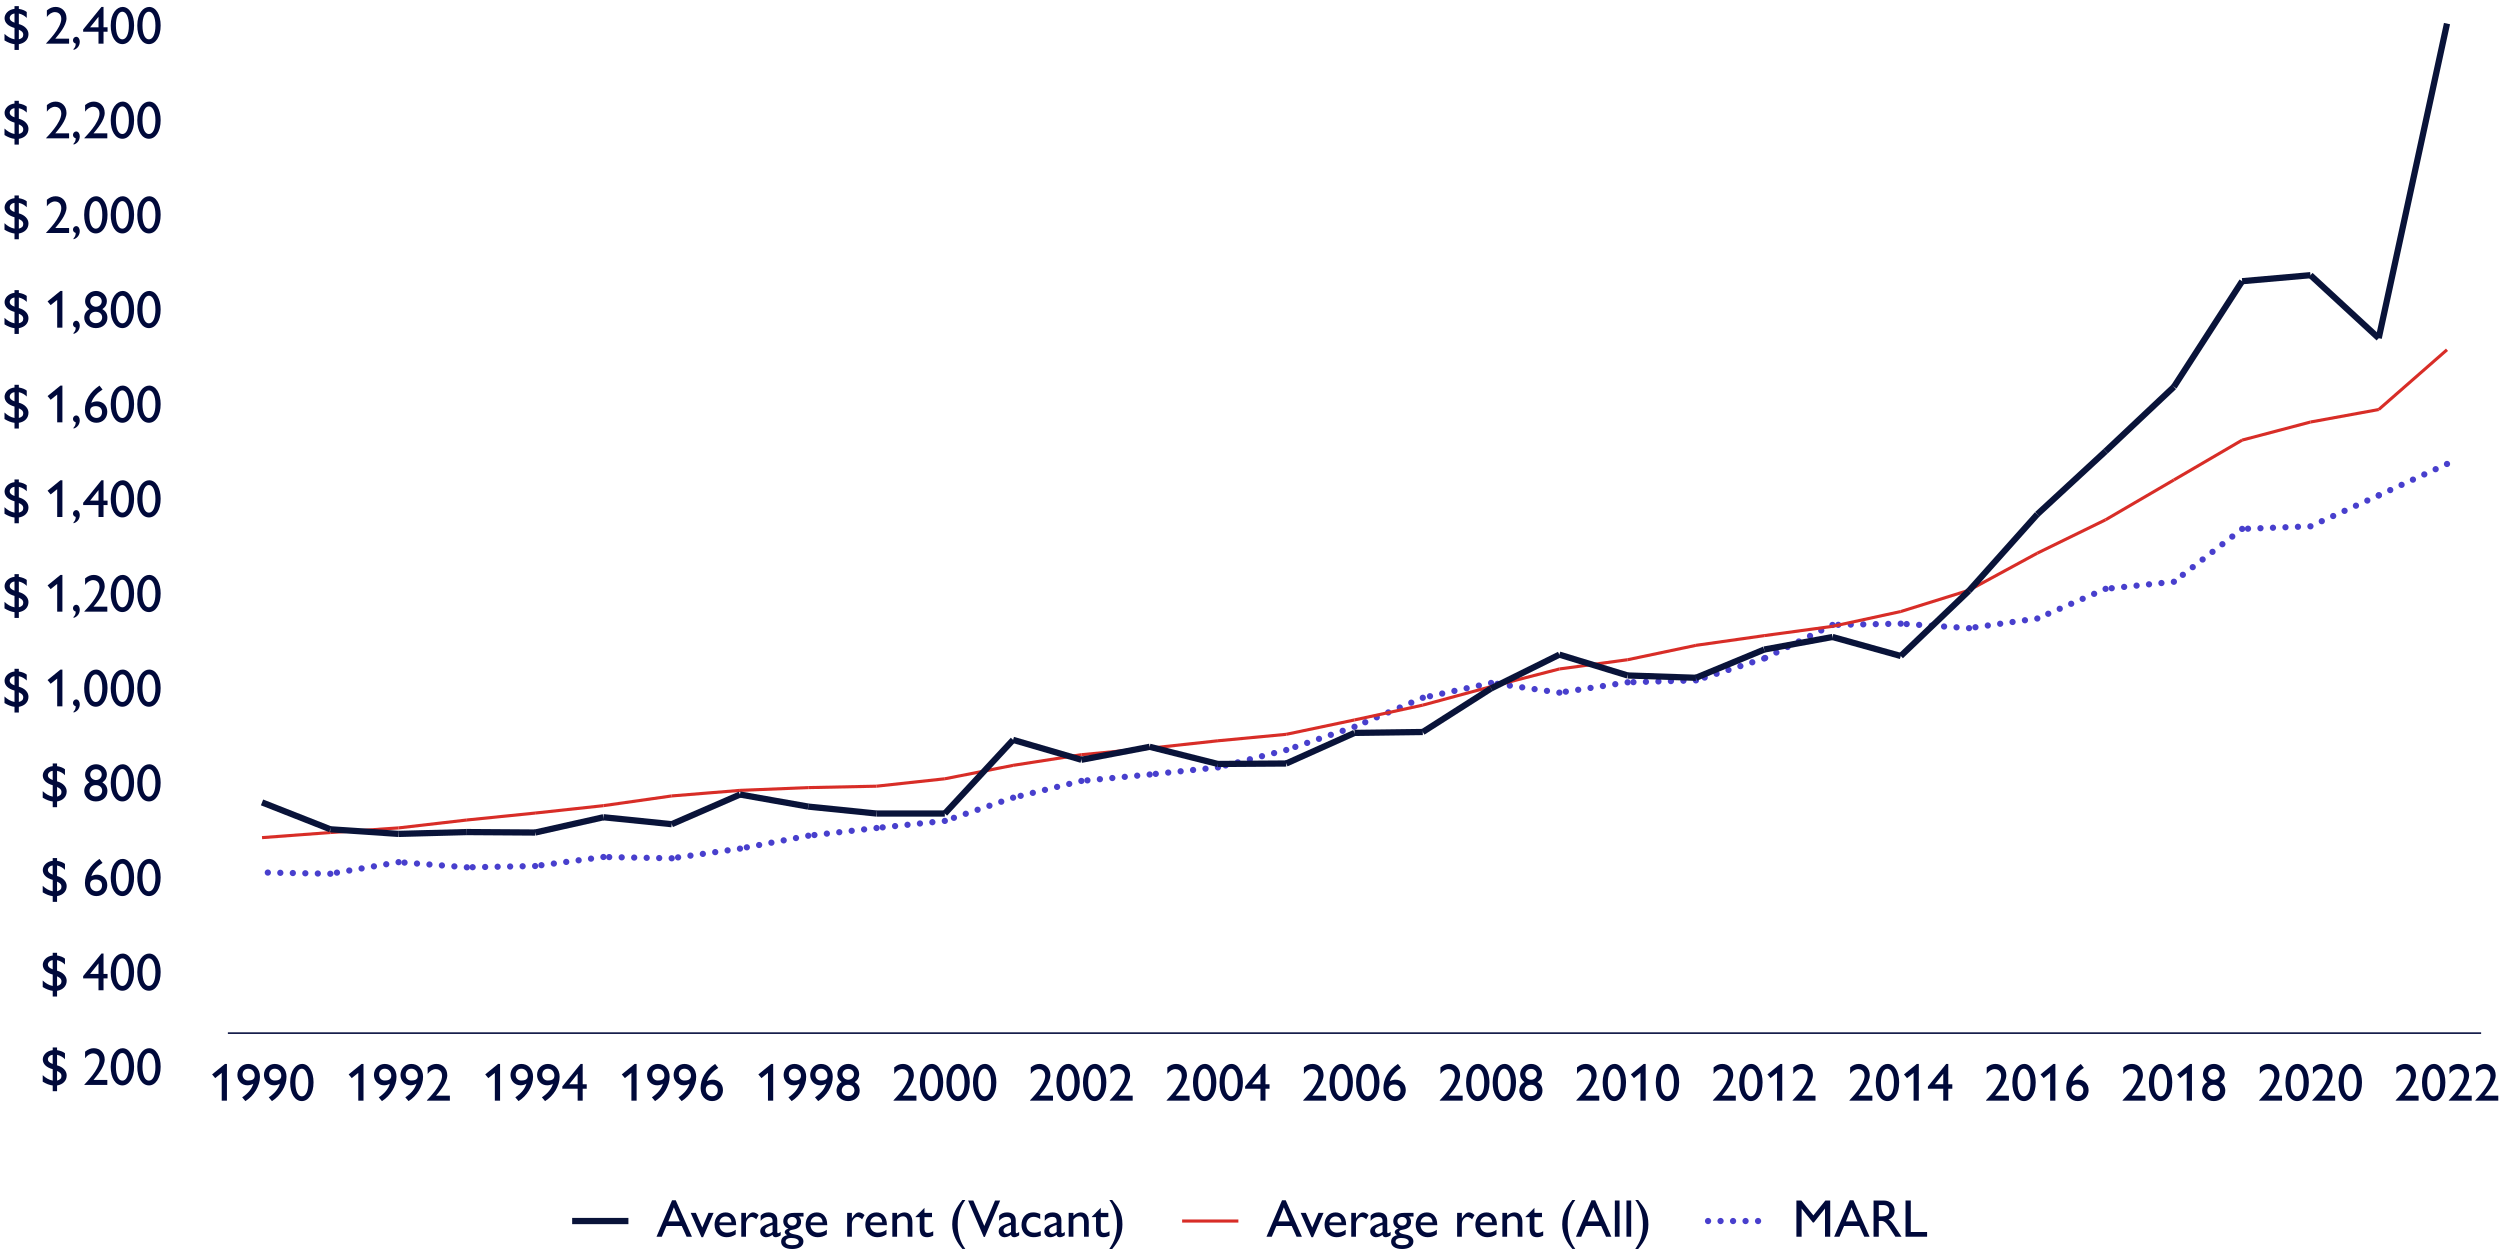 <?xml version="1.0" encoding="UTF-8"?>
<svg id="Layer_1" data-name="Layer 1" xmlns="http://www.w3.org/2000/svg" viewBox="0 0 800 400">
  <defs>
    <style>
      .cls-1 {
        stroke: #483fcd;
        stroke-dasharray: 0 0 0 4;
        stroke-linecap: round;
        stroke-linejoin: round;
      }

      .cls-1, .cls-2 {
        stroke-width: 2px;
      }

      .cls-1, .cls-2, .cls-3, .cls-4 {
        fill: none;
      }

      .cls-2 {
        stroke: #091339;
      }

      .cls-2, .cls-3, .cls-4 {
        stroke-miterlimit: 10;
      }

      .cls-3 {
        stroke: #d82d27;
      }

      .cls-5 {
        fill: #00093a;
        stroke-width: 0px;
      }

      .cls-4 {
        stroke: #00093a;
        stroke-width: .5px;
      }
    </style>
  </defs>
  <g>
    <g>
      <g>
        <path class="cls-5" d="M576.42,384.16l3.86,4.76,3.84-4.76h1.55v11.59h-1.67v-9.03l-3.57,4.49h-.31l-3.6-4.49v9.03h-1.67v-11.59h1.56Z"/>
        <path class="cls-5" d="M593.09,384.09l5.18,11.66h-1.7l-1.55-3.42h-4.93l-1.46,3.42h-1.7l4.98-11.66h1.17ZM590.73,390.84h3.65l-1.89-4.49-1.77,4.49Z"/>
        <path class="cls-5" d="M602.75,384.16c2.31,0,3.52,1.53,3.52,3.23,0,1.34-.66,2.35-1.94,2.86.68.44,1,.71,2.12,2.41l2.04,3.09h-1.97l-1.84-2.86c-1.17-1.84-1.9-2.19-2.72-2.19h-.75v5.05h-1.67v-11.59h3.2ZM601.22,389.24h1.07c1.21,0,2.28-.31,2.28-1.85,0-1.12-.68-1.77-1.94-1.77h-1.41v3.62Z"/>
        <path class="cls-5" d="M611.45,384.16v10.08h5.22v1.51h-6.9v-11.59h1.68Z"/>
      </g>
      <line class="cls-1" x1="546.58" y1="390.73" x2="564.58" y2="390.73"/>
    </g>
    <g>
      <g>
        <path class="cls-5" d="M411.43,384.09l5.18,11.66h-1.7l-1.55-3.42h-4.93l-1.46,3.42h-1.7l4.98-11.66h1.17ZM409.07,390.84h3.65l-1.89-4.49-1.77,4.49Z"/>
        <path class="cls-5" d="M417.86,388.12l2.06,4.69,1.99-4.69h1.63l-3.37,7.79h-.51l-3.45-7.79h1.65Z"/>
        <path class="cls-5" d="M430.76,391.91v.15h-5.37c.1,1.44,1.04,2.4,2.46,2.4.99,0,1.96-.34,2.77-.93v1.48c-1,.66-1.89.9-2.97.9-2.04,0-3.79-1.51-3.79-4.03,0-2.21,1.38-3.91,3.57-3.91,1.9,0,3.33,1.44,3.33,3.94ZM429.27,391.16c-.07-1.17-.71-1.89-1.85-1.89s-1.9.83-1.99,1.89h3.84Z"/>
        <path class="cls-5" d="M437.97,388.83l-.8,1.33c-.44-.42-1.04-.75-1.46-.75-.75,0-1.8.85-1.8,2.28v4.06h-1.51v-7.63h1.51v1.75c.87-1.43,1.56-1.9,2.28-1.9.63,0,1.27.36,1.78.87Z"/>
        <path class="cls-5" d="M443.92,390.43v3.84c0,.24.08.36.29.36.15,0,.44-.14.8-.41v1.09c-.58.39-1.09.6-1.58.6-.54,0-.9-.22-1.04-.78-.66.53-1.36.78-2.06.78-1.09,0-1.87-.87-1.87-1.87,0-1.39.95-1.89,3.94-2.89v-.42c0-.95-.48-1.33-1.38-1.33-.83,0-1.68.39-2.41,1.26v-1.65c.59-.7,1.46-1.04,2.53-1.04,1.75,0,2.77,1,2.77,2.46ZM441.08,394.83c.48,0,.92-.24,1.33-.63v-2.23c-1.75.58-2.41,1.07-2.41,1.78,0,.6.44,1.07,1.09,1.07Z"/>
        <path class="cls-5" d="M452.3,389.29h-1.56c.58.44.8,1.04.8,1.67,0,1.45-.99,2.21-2.29,2.46-.66.14-1.51.19-1.51.71,0,.39.75.73,1.97.92,2.14.36,2.57,1.36,2.57,2.23,0,1.53-1.46,2.4-3.6,2.4-2.41,0-3.52-1.04-3.52-2.31,0-.95.41-1.73,1.92-2.11-.51-.31-.76-.63-.76-.97,0-.51.36-.88,1.21-1.14-1.22-.51-1.68-1.39-1.68-2.38,0-1.56,1.19-2.65,3.45-2.65h3.03v1.17ZM448.68,398.47c1.36,0,2.12-.39,2.12-1.12,0-.8-1.05-1.21-2.5-1.21-.94,0-1.73.41-1.73,1.17s.76,1.16,2.11,1.16ZM448.68,392.21c.85,0,1.5-.48,1.5-1.45,0-.73-.61-1.34-1.5-1.34s-1.5.59-1.5,1.39c0,.92.76,1.39,1.5,1.39Z"/>
        <path class="cls-5" d="M459.92,391.91v.15h-5.37c.1,1.44,1.04,2.4,2.46,2.4.99,0,1.96-.34,2.77-.93v1.48c-1,.66-1.89.9-2.97.9-2.04,0-3.79-1.51-3.79-4.03,0-2.21,1.38-3.91,3.57-3.91,1.9,0,3.33,1.44,3.33,3.94ZM458.42,391.16c-.07-1.17-.71-1.89-1.85-1.89s-1.9.83-1.99,1.89h3.84Z"/>
        <path class="cls-5" d="M471.85,388.83l-.8,1.33c-.44-.42-1.04-.75-1.46-.75-.75,0-1.8.85-1.8,2.28v4.06h-1.51v-7.63h1.51v1.75c.87-1.43,1.56-1.9,2.28-1.9.63,0,1.27.36,1.78.87Z"/>
        <path class="cls-5" d="M479.01,391.91v.15h-5.37c.1,1.44,1.04,2.4,2.46,2.4.99,0,1.96-.34,2.77-.93v1.48c-1,.66-1.89.9-2.97.9-2.04,0-3.79-1.51-3.79-4.03,0-2.21,1.38-3.91,3.57-3.91,1.9,0,3.33,1.44,3.33,3.94ZM477.51,391.16c-.07-1.17-.71-1.89-1.85-1.89s-1.9.83-1.99,1.89h3.84Z"/>
        <path class="cls-5" d="M487.17,391.14v4.61h-1.51v-4.57c0-1.58-.75-1.96-1.56-1.96-.7,0-1.38.41-1.83,1.07v5.46h-1.51v-7.63h1.51v.97c.68-.78,1.63-1.12,2.33-1.12,1.63,0,2.58,1.16,2.58,3.18Z"/>
        <path class="cls-5" d="M490.99,386.54h.03v1.58h2.41v1.36h-2.41v3.55c0,.76.12,1.5,1.07,1.5.63,0,1.26-.24,1.73-.54v1.41c-.54.32-1.38.51-1.96.51-1.5,0-2.36-.75-2.36-2.87v-3.55h-1.33v-.15l2.8-2.79Z"/>
        <path class="cls-5" d="M504.1,384c-1.61,2.31-2.45,4.49-2.45,7.87,0,3.03.92,5.78,2.45,7.79h-.93c-1.45-1.72-3.26-4.32-3.26-7.82,0-3.3,1.36-5.46,3.26-7.84h.93Z"/>
        <path class="cls-5" d="M510.46,384.09l5.18,11.66h-1.7l-1.55-3.42h-4.93l-1.46,3.42h-1.7l4.98-11.66h1.17ZM508.09,390.84h3.65l-1.89-4.49-1.77,4.49Z"/>
        <path class="cls-5" d="M518.26,384.16v11.59h-1.51v-11.59h1.51Z"/>
        <path class="cls-5" d="M521.98,384.16v11.59h-1.51v-11.59h1.51Z"/>
        <path class="cls-5" d="M523.29,399.66c1.63-2.38,2.45-4.54,2.45-7.85,0-2.99-.85-5.68-2.45-7.8h.93c2.02,2.53,3.26,4.13,3.26,7.84,0,3.2-1.34,5.47-3.26,7.82h-.93Z"/>
      </g>
      <line class="cls-3" x1="378.28" y1="390.73" x2="396.28" y2="390.73"/>
    </g>
    <g>
      <g>
        <path class="cls-5" d="M216.24,384.09l5.18,11.66h-1.7l-1.55-3.42h-4.93l-1.46,3.42h-1.7l4.98-11.66h1.17ZM213.88,390.84h3.65l-1.89-4.49-1.77,4.49Z"/>
        <path class="cls-5" d="M222.67,388.12l2.06,4.69,1.99-4.69h1.63l-3.37,7.79h-.51l-3.45-7.79h1.65Z"/>
        <path class="cls-5" d="M235.57,391.91v.15h-5.37c.1,1.44,1.04,2.4,2.46,2.4.99,0,1.96-.34,2.77-.93v1.48c-1,.66-1.89.9-2.98.9-2.04,0-3.79-1.51-3.79-4.03,0-2.21,1.38-3.91,3.57-3.91,1.9,0,3.33,1.44,3.33,3.94ZM234.07,391.16c-.07-1.17-.71-1.89-1.85-1.89s-1.9.83-1.99,1.89h3.84Z"/>
        <path class="cls-5" d="M242.78,388.83l-.8,1.33c-.44-.42-1.04-.75-1.46-.75-.75,0-1.8.85-1.8,2.28v4.06h-1.51v-7.63h1.51v1.75c.87-1.43,1.56-1.9,2.28-1.9.63,0,1.27.36,1.78.87Z"/>
        <path class="cls-5" d="M248.73,390.43v3.84c0,.24.08.36.29.36.15,0,.44-.14.8-.41v1.09c-.58.39-1.09.6-1.58.6-.54,0-.9-.22-1.04-.78-.66.53-1.36.78-2.06.78-1.09,0-1.87-.87-1.87-1.87,0-1.39.95-1.89,3.94-2.89v-.42c0-.95-.48-1.33-1.38-1.33-.83,0-1.68.39-2.41,1.26v-1.65c.59-.7,1.46-1.04,2.53-1.04,1.75,0,2.77,1,2.77,2.46ZM245.89,394.83c.48,0,.92-.24,1.33-.63v-2.23c-1.75.58-2.41,1.07-2.41,1.78,0,.6.44,1.07,1.09,1.07Z"/>
        <path class="cls-5" d="M257.11,389.29h-1.56c.58.44.8,1.04.8,1.67,0,1.45-.99,2.21-2.29,2.46-.66.14-1.51.19-1.51.71,0,.39.75.73,1.97.92,2.14.36,2.57,1.36,2.57,2.23,0,1.53-1.46,2.4-3.6,2.4-2.41,0-3.52-1.04-3.52-2.31,0-.95.41-1.73,1.92-2.11-.51-.31-.77-.63-.77-.97,0-.51.36-.88,1.21-1.14-1.22-.51-1.68-1.39-1.68-2.38,0-1.56,1.19-2.65,3.45-2.65h3.03v1.17ZM253.49,398.47c1.36,0,2.12-.39,2.12-1.12,0-.8-1.05-1.21-2.5-1.21-.94,0-1.73.41-1.73,1.17s.77,1.16,2.11,1.16ZM253.49,392.21c.85,0,1.5-.48,1.5-1.45,0-.73-.61-1.34-1.5-1.34s-1.5.59-1.5,1.39c0,.92.76,1.39,1.5,1.39Z"/>
        <path class="cls-5" d="M264.72,391.91v.15h-5.37c.1,1.44,1.04,2.4,2.46,2.4.99,0,1.96-.34,2.77-.93v1.48c-1,.66-1.89.9-2.98.9-2.04,0-3.79-1.51-3.79-4.03,0-2.21,1.38-3.91,3.57-3.91,1.9,0,3.33,1.44,3.33,3.94ZM263.23,391.16c-.07-1.17-.71-1.89-1.85-1.89s-1.9.83-1.99,1.89h3.84Z"/>
        <path class="cls-5" d="M276.66,388.83l-.8,1.33c-.44-.42-1.04-.75-1.46-.75-.75,0-1.8.85-1.8,2.28v4.06h-1.51v-7.63h1.51v1.75c.87-1.43,1.56-1.9,2.28-1.9.63,0,1.27.36,1.78.87Z"/>
        <path class="cls-5" d="M283.81,391.91v.15h-5.37c.1,1.44,1.04,2.4,2.46,2.4.99,0,1.96-.34,2.77-.93v1.48c-1,.66-1.89.9-2.98.9-2.04,0-3.79-1.51-3.79-4.03,0-2.21,1.38-3.91,3.57-3.91,1.9,0,3.33,1.44,3.33,3.94ZM282.32,391.16c-.07-1.17-.71-1.89-1.85-1.89s-1.9.83-1.99,1.89h3.84Z"/>
        <path class="cls-5" d="M291.97,391.14v4.61h-1.51v-4.57c0-1.58-.75-1.96-1.56-1.96-.7,0-1.38.41-1.84,1.07v5.46h-1.51v-7.63h1.51v.97c.68-.78,1.63-1.12,2.33-1.12,1.63,0,2.58,1.16,2.58,3.18Z"/>
        <path class="cls-5" d="M295.8,386.54h.03v1.58h2.41v1.36h-2.41v3.55c0,.76.12,1.5,1.07,1.5.63,0,1.26-.24,1.73-.54v1.41c-.54.32-1.38.51-1.96.51-1.5,0-2.36-.75-2.36-2.87v-3.55h-1.33v-.15l2.8-2.79Z"/>
        <path class="cls-5" d="M308.91,384c-1.61,2.31-2.45,4.49-2.45,7.87,0,3.03.92,5.78,2.45,7.79h-.94c-1.44-1.72-3.26-4.32-3.26-7.82,0-3.3,1.36-5.46,3.26-7.84h.94Z"/>
        <path class="cls-5" d="M311.46,384.16l3.52,8.14,3.43-8.14h1.65l-4.9,11.66h-.37l-5-11.66h1.67Z"/>
        <path class="cls-5" d="M325.04,390.43v3.84c0,.24.08.36.29.36.15,0,.44-.14.8-.41v1.09c-.58.39-1.09.6-1.58.6-.54,0-.9-.22-1.04-.78-.66.53-1.36.78-2.06.78-1.09,0-1.87-.87-1.87-1.87,0-1.39.95-1.89,3.94-2.89v-.42c0-.95-.48-1.33-1.38-1.33-.83,0-1.68.39-2.41,1.26v-1.65c.59-.7,1.46-1.04,2.53-1.04,1.75,0,2.77,1,2.77,2.46ZM322.2,394.83c.48,0,.92-.24,1.33-.63v-2.23c-1.75.58-2.41,1.07-2.41,1.78,0,.6.44,1.07,1.09,1.07Z"/>
        <path class="cls-5" d="M332.86,388.49v1.61c-.76-.51-1.39-.71-2.12-.71-1.51,0-2.31,1.26-2.31,2.53,0,1.09.56,2.55,2.6,2.55.8,0,1.41-.24,2.01-.51v1.5c-.73.29-1.48.44-2.23.44-2.94,0-3.93-2.21-3.93-3.86,0-2.53,1.58-4.08,3.76-4.08.73,0,1.36.14,2.23.53Z"/>
        <path class="cls-5" d="M339.64,390.43v3.84c0,.24.08.36.29.36.15,0,.44-.14.8-.41v1.09c-.58.39-1.09.6-1.58.6-.54,0-.9-.22-1.04-.78-.66.53-1.36.78-2.06.78-1.09,0-1.87-.87-1.87-1.87,0-1.39.95-1.89,3.94-2.89v-.42c0-.95-.48-1.33-1.38-1.33-.83,0-1.68.39-2.41,1.26v-1.65c.59-.7,1.46-1.04,2.53-1.04,1.75,0,2.77,1,2.77,2.46ZM336.8,394.83c.48,0,.92-.24,1.33-.63v-2.23c-1.75.58-2.41,1.07-2.41,1.78,0,.6.44,1.07,1.09,1.07Z"/>
        <path class="cls-5" d="M348.4,391.14v4.61h-1.51v-4.57c0-1.58-.75-1.96-1.56-1.96-.7,0-1.38.41-1.84,1.07v5.46h-1.51v-7.63h1.51v.97c.68-.78,1.63-1.12,2.33-1.12,1.63,0,2.58,1.16,2.58,3.18Z"/>
        <path class="cls-5" d="M352.22,386.54h.03v1.58h2.41v1.36h-2.41v3.55c0,.76.12,1.5,1.07,1.5.63,0,1.26-.24,1.73-.54v1.41c-.54.32-1.38.51-1.96.51-1.5,0-2.36-.75-2.36-2.87v-3.55h-1.33v-.15l2.8-2.79Z"/>
        <path class="cls-5" d="M354.99,399.66c1.63-2.38,2.45-4.54,2.45-7.85,0-2.99-.85-5.68-2.45-7.8h.93c2.02,2.53,3.26,4.13,3.26,7.84,0,3.2-1.34,5.47-3.26,7.82h-.93Z"/>
      </g>
      <line class="cls-2" x1="183.09" y1="390.73" x2="201.09" y2="390.73"/>
    </g>
  </g>
  <g>
    <g>
      <path class="cls-5" d="M773.12,344.03c0,2.48-2.52,5.27-3.59,6.58h4.42v1.6h-7.34v-.12c.39-.48,4.84-4.79,4.84-7.82,0-1.78-1.34-2.16-2.01-2.16-.95,0-1.9.59-2.6,1.56v-2.11c.92-.77,1.83-1.11,2.8-1.11,2,0,3.47,1.51,3.47,3.57Z"/>
      <path class="cls-5" d="M782.52,346.37c0,3.72-1.68,5.98-3.74,5.98-2.23,0-3.74-2.4-3.74-5.95,0-3.96,1.96-5.95,3.81-5.95,2.18,0,3.67,2.53,3.67,5.92ZM778.77,350.83c1.24,0,2.09-1.6,2.09-4.4s-.9-4.44-2.09-4.44-2.06,1.56-2.06,4.39.82,4.45,2.06,4.45Z"/>
      <path class="cls-5" d="M790.12,344.03c0,2.48-2.52,5.27-3.59,6.58h4.42v1.6h-7.34v-.12c.39-.48,4.84-4.79,4.84-7.82,0-1.78-1.34-2.16-2.01-2.16-.95,0-1.9.59-2.6,1.56v-2.11c.92-.77,1.83-1.11,2.8-1.11,2,0,3.47,1.51,3.47,3.57Z"/>
      <path class="cls-5" d="M798.62,344.03c0,2.48-2.52,5.27-3.59,6.58h4.42v1.6h-7.34v-.12c.39-.48,4.84-4.79,4.84-7.82,0-1.78-1.34-2.16-2.01-2.16-.95,0-1.9.59-2.6,1.56v-2.11c.92-.77,1.83-1.11,2.8-1.11,2,0,3.47,1.51,3.47,3.57Z"/>
    </g>
    <g>
      <path class="cls-5" d="M729.42,344.03c0,2.48-2.52,5.27-3.59,6.58h4.42v1.6h-7.34v-.12c.39-.48,4.84-4.79,4.84-7.82,0-1.78-1.34-2.16-2.01-2.16-.95,0-1.9.59-2.6,1.56v-2.11c.92-.77,1.84-1.11,2.81-1.11,2,0,3.47,1.51,3.47,3.57Z"/>
      <path class="cls-5" d="M738.83,346.37c0,3.72-1.68,5.98-3.74,5.98-2.23,0-3.74-2.4-3.74-5.95,0-3.96,1.96-5.95,3.81-5.95,2.18,0,3.67,2.53,3.67,5.92ZM735.07,350.83c1.24,0,2.09-1.6,2.09-4.4s-.9-4.44-2.09-4.44-2.06,1.56-2.06,4.39.82,4.45,2.06,4.45Z"/>
      <path class="cls-5" d="M746.42,344.03c0,2.48-2.52,5.27-3.59,6.58h4.42v1.6h-7.34v-.12c.39-.48,4.84-4.79,4.84-7.82,0-1.78-1.34-2.16-2.01-2.16-.95,0-1.9.59-2.6,1.56v-2.11c.92-.77,1.84-1.11,2.81-1.11,2,0,3.47,1.51,3.47,3.57Z"/>
      <path class="cls-5" d="M755.83,346.37c0,3.72-1.68,5.98-3.74,5.98-2.23,0-3.74-2.4-3.74-5.95,0-3.96,1.96-5.95,3.81-5.95,2.18,0,3.67,2.53,3.67,5.92ZM752.07,350.83c1.24,0,2.09-1.6,2.09-4.4s-.9-4.44-2.09-4.44-2.06,1.56-2.06,4.39.82,4.45,2.06,4.45Z"/>
    </g>
    <g>
      <path class="cls-5" d="M685.73,344.03c0,2.48-2.52,5.27-3.59,6.58h4.42v1.6h-7.34v-.12c.39-.48,4.84-4.79,4.84-7.82,0-1.78-1.34-2.16-2.01-2.16-.95,0-1.9.59-2.6,1.56v-2.11c.92-.77,1.84-1.11,2.81-1.11,2,0,3.47,1.51,3.47,3.57Z"/>
      <path class="cls-5" d="M695.13,346.37c0,3.72-1.68,5.98-3.74,5.98-2.23,0-3.74-2.4-3.74-5.95,0-3.96,1.96-5.95,3.81-5.95,2.18,0,3.67,2.53,3.67,5.92ZM691.37,350.83c1.24,0,2.09-1.6,2.09-4.4s-.9-4.44-2.09-4.44-2.06,1.56-2.06,4.39.82,4.45,2.06,4.45Z"/>
      <path class="cls-5" d="M701.42,340.46v11.75h-1.67v-8.89l-2.09,1.68-.99-1.19,4.11-3.35h.63Z"/>
      <path class="cls-5" d="M711.92,343.7c0,1-.41,1.85-1.44,2.58,1.05.59,1.61,1.51,1.61,2.74,0,1.94-1.56,3.33-3.69,3.33-2.28,0-3.72-1.65-3.72-3.33,0-1.09.51-2.12,1.65-2.74-1.12-.92-1.38-1.7-1.38-2.57,0-1.9,1.67-3.26,3.52-3.26s3.45,1.41,3.45,3.25ZM708.42,350.76c1.22,0,1.99-.8,1.99-1.83s-.78-1.8-2.06-1.8-1.99.83-1.99,1.82c0,1.04.82,1.82,2.06,1.82ZM708.46,345.51c.92,0,1.82-.68,1.82-1.73,0-.99-.75-1.73-1.85-1.73-1.02,0-1.83.7-1.83,1.72,0,1.07.95,1.75,1.87,1.75Z"/>
    </g>
    <g>
      <path class="cls-5" d="M642.03,344.03c0,2.48-2.52,5.27-3.59,6.58h4.42v1.6h-7.34v-.12c.39-.48,4.84-4.79,4.84-7.82,0-1.78-1.34-2.16-2.01-2.16-.95,0-1.9.59-2.6,1.56v-2.11c.92-.77,1.83-1.11,2.8-1.11,2,0,3.47,1.51,3.47,3.57Z"/>
      <path class="cls-5" d="M651.43,346.37c0,3.72-1.68,5.98-3.74,5.98-2.23,0-3.74-2.4-3.74-5.95,0-3.96,1.96-5.95,3.81-5.95,2.18,0,3.67,2.53,3.67,5.92ZM647.67,350.83c1.24,0,2.09-1.6,2.09-4.4s-.9-4.44-2.09-4.44-2.06,1.56-2.06,4.39.82,4.45,2.06,4.45Z"/>
      <path class="cls-5" d="M657.72,340.46v11.75h-1.67v-8.89l-2.09,1.68-.99-1.19,4.11-3.35h.63Z"/>
      <path class="cls-5" d="M666.83,341.73c-1.6,1-3.03,2.41-3.6,4.25.65-.36,1.26-.48,1.89-.48,1.67,0,3.23,1.19,3.23,3.35,0,1.92-1.38,3.5-3.48,3.5s-3.67-1.6-3.67-4.18c0-3.01,1.6-5.64,4.64-7.72l1,1.28ZM664.87,350.81c1.09,0,1.8-.7,1.8-1.9s-.83-1.87-1.99-1.87c-.56,0-1.84.12-1.84,1.53,0,1.68,1.24,2.24,2.02,2.24Z"/>
    </g>
    <g>
      <path class="cls-5" d="M598.33,344.03c0,2.48-2.52,5.27-3.59,6.58h4.42v1.6h-7.34v-.12c.39-.48,4.84-4.79,4.84-7.82,0-1.78-1.34-2.16-2.01-2.16-.95,0-1.9.59-2.6,1.56v-2.11c.92-.77,1.83-1.11,2.8-1.11,2,0,3.47,1.51,3.47,3.57Z"/>
      <path class="cls-5" d="M607.73,346.37c0,3.72-1.68,5.98-3.74,5.98-2.23,0-3.74-2.4-3.74-5.95,0-3.96,1.96-5.95,3.81-5.95,2.18,0,3.67,2.53,3.67,5.92ZM603.97,350.83c1.24,0,2.09-1.6,2.09-4.4s-.9-4.44-2.09-4.44-2.06,1.56-2.06,4.39.82,4.45,2.06,4.45Z"/>
      <path class="cls-5" d="M614.02,340.46v11.75h-1.67v-8.89l-2.09,1.68-.99-1.19,4.11-3.35h.63Z"/>
      <path class="cls-5" d="M623.45,340.46v6.51h1.29v1.43h-1.29v3.81h-1.61v-3.81h-4.91v-.73l5.85-7.21h.68ZM621.84,343.6l-2.69,3.37h2.69v-3.37Z"/>
    </g>
    <g>
      <path class="cls-5" d="M554.63,344.03c0,2.48-2.52,5.27-3.59,6.58h4.42v1.6h-7.34v-.12c.39-.48,4.84-4.79,4.84-7.82,0-1.78-1.34-2.16-2.01-2.16-.95,0-1.9.59-2.6,1.56v-2.11c.92-.77,1.84-1.11,2.81-1.11,2,0,3.47,1.51,3.47,3.57Z"/>
      <path class="cls-5" d="M564.03,346.37c0,3.72-1.68,5.98-3.74,5.98-2.23,0-3.74-2.4-3.74-5.95,0-3.96,1.96-5.95,3.81-5.95,2.18,0,3.67,2.53,3.67,5.92ZM560.27,350.83c1.24,0,2.09-1.6,2.09-4.4s-.9-4.44-2.09-4.44-2.06,1.56-2.06,4.39.82,4.45,2.06,4.45Z"/>
      <path class="cls-5" d="M570.32,340.46v11.75h-1.67v-8.89l-2.09,1.68-.99-1.19,4.11-3.35h.63Z"/>
      <path class="cls-5" d="M580.13,344.03c0,2.48-2.52,5.27-3.59,6.58h4.42v1.6h-7.34v-.12c.39-.48,4.84-4.79,4.84-7.82,0-1.78-1.34-2.16-2.01-2.16-.95,0-1.9.59-2.6,1.56v-2.11c.92-.77,1.84-1.11,2.81-1.11,2,0,3.47,1.51,3.47,3.57Z"/>
    </g>
    <g>
      <path class="cls-5" d="M510.93,344.03c0,2.48-2.52,5.27-3.59,6.58h4.42v1.6h-7.34v-.12c.39-.48,4.84-4.79,4.84-7.82,0-1.78-1.34-2.16-2.01-2.16-.95,0-1.9.59-2.6,1.56v-2.11c.92-.77,1.83-1.11,2.8-1.11,2,0,3.47,1.51,3.47,3.57Z"/>
      <path class="cls-5" d="M520.33,346.37c0,3.72-1.68,5.98-3.74,5.98-2.23,0-3.74-2.4-3.74-5.95,0-3.96,1.96-5.95,3.81-5.95,2.18,0,3.67,2.53,3.67,5.92ZM516.57,350.83c1.24,0,2.09-1.6,2.09-4.4s-.9-4.44-2.09-4.44-2.06,1.56-2.06,4.39.82,4.45,2.06,4.45Z"/>
      <path class="cls-5" d="M526.62,340.46v11.75h-1.67v-8.89l-2.09,1.68-.99-1.19,4.11-3.35h.63Z"/>
      <path class="cls-5" d="M537.33,346.37c0,3.72-1.68,5.98-3.74,5.98-2.23,0-3.74-2.4-3.74-5.95,0-3.96,1.96-5.95,3.81-5.95,2.18,0,3.67,2.53,3.67,5.92ZM533.57,350.83c1.24,0,2.09-1.6,2.09-4.4s-.9-4.44-2.09-4.44-2.06,1.56-2.06,4.39.82,4.45,2.06,4.45Z"/>
    </g>
    <g>
      <path class="cls-5" d="M467.23,344.03c0,2.48-2.52,5.27-3.59,6.58h4.42v1.6h-7.34v-.12c.39-.48,4.84-4.79,4.84-7.82,0-1.78-1.34-2.16-2.01-2.16-.95,0-1.9.59-2.6,1.56v-2.11c.92-.77,1.84-1.11,2.81-1.11,2,0,3.47,1.51,3.47,3.57Z"/>
      <path class="cls-5" d="M476.63,346.37c0,3.72-1.68,5.98-3.74,5.98-2.23,0-3.74-2.4-3.74-5.95,0-3.96,1.96-5.95,3.81-5.95,2.18,0,3.67,2.53,3.67,5.92ZM472.87,350.83c1.24,0,2.09-1.6,2.09-4.4s-.9-4.44-2.09-4.44-2.06,1.56-2.06,4.39.82,4.45,2.06,4.45Z"/>
      <path class="cls-5" d="M485.13,346.37c0,3.72-1.68,5.98-3.74,5.98-2.23,0-3.74-2.4-3.74-5.95,0-3.96,1.96-5.95,3.81-5.95,2.18,0,3.67,2.53,3.67,5.92ZM481.37,350.83c1.24,0,2.09-1.6,2.09-4.4s-.9-4.44-2.09-4.44-2.06,1.56-2.06,4.39.82,4.45,2.06,4.45Z"/>
      <path class="cls-5" d="M493.42,343.7c0,1-.41,1.85-1.44,2.58,1.05.59,1.61,1.51,1.61,2.74,0,1.94-1.56,3.33-3.69,3.33-2.28,0-3.72-1.65-3.72-3.33,0-1.09.51-2.12,1.65-2.74-1.12-.92-1.38-1.7-1.38-2.57,0-1.9,1.67-3.26,3.52-3.26s3.45,1.41,3.45,3.25ZM489.92,350.76c1.22,0,1.99-.8,1.99-1.83s-.78-1.8-2.06-1.8-1.99.83-1.99,1.82c0,1.04.82,1.82,2.06,1.82ZM489.96,345.51c.92,0,1.82-.68,1.82-1.73,0-.99-.75-1.73-1.85-1.73-1.02,0-1.83.7-1.83,1.72,0,1.07.95,1.75,1.87,1.75Z"/>
    </g>
    <g>
      <path class="cls-5" d="M423.53,344.03c0,2.48-2.52,5.27-3.59,6.58h4.42v1.6h-7.34v-.12c.39-.48,4.84-4.79,4.84-7.82,0-1.78-1.34-2.16-2.01-2.16-.95,0-1.9.59-2.6,1.56v-2.11c.92-.77,1.84-1.11,2.81-1.11,2,0,3.47,1.51,3.47,3.57Z"/>
      <path class="cls-5" d="M432.93,346.37c0,3.72-1.68,5.98-3.74,5.98-2.23,0-3.74-2.4-3.74-5.95,0-3.96,1.96-5.95,3.81-5.95,2.18,0,3.67,2.53,3.67,5.92ZM429.17,350.83c1.24,0,2.09-1.6,2.09-4.4s-.9-4.44-2.09-4.44-2.06,1.56-2.06,4.39.82,4.45,2.06,4.45Z"/>
      <path class="cls-5" d="M441.43,346.37c0,3.72-1.68,5.98-3.74,5.98-2.23,0-3.74-2.4-3.74-5.95,0-3.96,1.96-5.95,3.81-5.95,2.18,0,3.67,2.53,3.67,5.92ZM437.67,350.83c1.24,0,2.09-1.6,2.09-4.4s-.9-4.44-2.09-4.44-2.06,1.56-2.06,4.39.82,4.45,2.06,4.45Z"/>
      <path class="cls-5" d="M448.33,341.73c-1.6,1-3.03,2.41-3.6,4.25.65-.36,1.26-.48,1.89-.48,1.67,0,3.23,1.19,3.23,3.35,0,1.92-1.38,3.5-3.48,3.5s-3.67-1.6-3.67-4.18c0-3.01,1.6-5.64,4.64-7.72l1,1.28ZM446.38,350.81c1.09,0,1.8-.7,1.8-1.9s-.83-1.87-1.99-1.87c-.56,0-1.84.12-1.84,1.53,0,1.68,1.24,2.24,2.02,2.24Z"/>
    </g>
    <g>
      <path class="cls-5" d="M379.83,344.03c0,2.48-2.52,5.27-3.59,6.58h4.42v1.6h-7.34v-.12c.39-.48,4.84-4.79,4.84-7.82,0-1.78-1.34-2.16-2.01-2.16-.95,0-1.9.59-2.6,1.56v-2.11c.92-.77,1.84-1.11,2.8-1.11,2.01,0,3.47,1.51,3.47,3.57Z"/>
      <path class="cls-5" d="M389.23,346.37c0,3.72-1.68,5.98-3.74,5.98-2.23,0-3.74-2.4-3.74-5.95,0-3.96,1.96-5.95,3.81-5.95,2.18,0,3.67,2.53,3.67,5.92ZM385.47,350.83c1.24,0,2.09-1.6,2.09-4.4s-.9-4.44-2.09-4.44-2.06,1.56-2.06,4.39.82,4.45,2.06,4.45Z"/>
      <path class="cls-5" d="M397.73,346.37c0,3.72-1.68,5.98-3.74,5.98-2.23,0-3.74-2.4-3.74-5.95,0-3.96,1.96-5.95,3.81-5.95,2.18,0,3.67,2.53,3.67,5.92ZM393.97,350.83c1.24,0,2.09-1.6,2.09-4.4s-.9-4.44-2.09-4.44-2.06,1.56-2.06,4.39.82,4.45,2.06,4.45Z"/>
      <path class="cls-5" d="M404.96,340.46v6.51h1.29v1.43h-1.29v3.81h-1.61v-3.81h-4.91v-.73l5.85-7.21h.68ZM403.34,343.6l-2.69,3.37h2.69v-3.37Z"/>
    </g>
    <g>
      <path class="cls-5" d="M336.13,344.03c0,2.48-2.52,5.27-3.59,6.58h4.42v1.6h-7.34v-.12c.39-.48,4.84-4.79,4.84-7.82,0-1.78-1.34-2.16-2.01-2.16-.95,0-1.9.59-2.6,1.56v-2.11c.92-.77,1.84-1.11,2.8-1.11,2.01,0,3.47,1.51,3.47,3.57Z"/>
      <path class="cls-5" d="M345.53,346.37c0,3.72-1.68,5.98-3.74,5.98-2.23,0-3.74-2.4-3.74-5.95,0-3.96,1.96-5.95,3.81-5.95,2.18,0,3.67,2.53,3.67,5.92ZM341.77,350.83c1.24,0,2.09-1.6,2.09-4.4s-.9-4.44-2.09-4.44-2.06,1.56-2.06,4.39.82,4.45,2.06,4.45Z"/>
      <path class="cls-5" d="M354.03,346.37c0,3.72-1.68,5.98-3.74,5.98-2.23,0-3.74-2.4-3.74-5.95,0-3.96,1.96-5.95,3.81-5.95,2.18,0,3.67,2.53,3.67,5.92ZM350.27,350.83c1.24,0,2.09-1.6,2.09-4.4s-.9-4.44-2.09-4.44-2.06,1.56-2.06,4.39.82,4.45,2.06,4.45Z"/>
      <path class="cls-5" d="M361.63,344.03c0,2.48-2.52,5.27-3.59,6.58h4.42v1.6h-7.34v-.12c.39-.48,4.84-4.79,4.84-7.82,0-1.78-1.34-2.16-2.01-2.16-.95,0-1.9.59-2.6,1.56v-2.11c.92-.77,1.84-1.11,2.8-1.11,2.01,0,3.47,1.51,3.47,3.57Z"/>
    </g>
    <g>
      <path class="cls-5" d="M292.43,344.03c0,2.48-2.52,5.27-3.59,6.58h4.42v1.6h-7.34v-.12c.39-.48,4.84-4.79,4.84-7.82,0-1.78-1.34-2.16-2.01-2.16-.95,0-1.9.59-2.6,1.56v-2.11c.92-.77,1.84-1.11,2.8-1.11,2.01,0,3.47,1.51,3.47,3.57Z"/>
      <path class="cls-5" d="M301.83,346.37c0,3.72-1.68,5.98-3.74,5.98-2.23,0-3.74-2.4-3.74-5.95,0-3.96,1.96-5.95,3.81-5.95,2.18,0,3.67,2.53,3.67,5.92ZM298.07,350.83c1.24,0,2.09-1.6,2.09-4.4s-.9-4.44-2.09-4.44-2.06,1.56-2.06,4.39.82,4.45,2.06,4.45Z"/>
      <path class="cls-5" d="M310.33,346.37c0,3.72-1.68,5.98-3.74,5.98-2.23,0-3.74-2.4-3.74-5.95,0-3.96,1.96-5.95,3.81-5.95,2.18,0,3.67,2.53,3.67,5.92ZM306.57,350.83c1.24,0,2.09-1.6,2.09-4.4s-.9-4.44-2.09-4.44-2.06,1.56-2.06,4.39.82,4.45,2.06,4.45Z"/>
      <path class="cls-5" d="M318.83,346.37c0,3.72-1.68,5.98-3.74,5.98-2.23,0-3.74-2.4-3.74-5.95,0-3.96,1.96-5.95,3.81-5.95,2.18,0,3.67,2.53,3.67,5.92ZM315.07,350.83c1.24,0,2.09-1.6,2.09-4.4s-.9-4.44-2.09-4.44-2.06,1.56-2.06,4.39.82,4.45,2.06,4.45Z"/>
    </g>
    <g>
      <path class="cls-5" d="M247.42,340.46v11.75h-1.67v-8.89l-2.09,1.68-.99-1.19,4.11-3.35h.63Z"/>
      <path class="cls-5" d="M257.98,344.64c0,2.8-1.89,6.02-4.66,7.72l-1.02-1.22c1.9-1.24,3.15-2.8,3.54-4.35-.54.32-1.17.51-1.85.51-1.96,0-3.23-1.55-3.23-3.32,0-2.09,1.6-3.52,3.47-3.52,2.04,0,3.76,1.48,3.76,4.18ZM254.17,345.76c.99,0,2.14-.2,2.14-1.53,0-1.17-.77-2.24-2.07-2.24-1.07,0-1.82.73-1.82,1.92,0,.99.7,1.85,1.75,1.85Z"/>
      <path class="cls-5" d="M266.48,344.64c0,2.8-1.89,6.02-4.66,7.72l-1.02-1.22c1.9-1.24,3.15-2.8,3.54-4.35-.54.32-1.17.51-1.85.51-1.96,0-3.23-1.55-3.23-3.32,0-2.09,1.6-3.52,3.47-3.52,2.04,0,3.76,1.48,3.76,4.18ZM262.67,345.76c.99,0,2.14-.2,2.14-1.53,0-1.17-.77-2.24-2.07-2.24-1.07,0-1.82.73-1.82,1.92,0,.99.7,1.85,1.75,1.85Z"/>
      <path class="cls-5" d="M274.93,343.7c0,1-.41,1.85-1.44,2.58,1.05.59,1.61,1.51,1.61,2.74,0,1.94-1.56,3.33-3.69,3.33-2.28,0-3.72-1.65-3.72-3.33,0-1.09.51-2.12,1.65-2.74-1.12-.92-1.38-1.7-1.38-2.57,0-1.9,1.67-3.26,3.52-3.26s3.45,1.41,3.45,3.25ZM271.43,350.76c1.22,0,1.99-.8,1.99-1.83s-.78-1.8-2.06-1.8-1.99.83-1.99,1.82c0,1.04.82,1.82,2.06,1.82ZM271.46,345.51c.92,0,1.82-.68,1.82-1.73,0-.99-.75-1.73-1.85-1.73-1.02,0-1.84.7-1.84,1.72,0,1.07.95,1.75,1.87,1.75Z"/>
    </g>
    <g>
      <path class="cls-5" d="M203.72,340.46v11.75h-1.67v-8.89l-2.09,1.68-.99-1.19,4.11-3.35h.63Z"/>
      <path class="cls-5" d="M214.28,344.64c0,2.8-1.89,6.02-4.66,7.72l-1.02-1.22c1.9-1.24,3.14-2.8,3.54-4.35-.54.32-1.17.51-1.85.51-1.96,0-3.23-1.55-3.23-3.32,0-2.09,1.6-3.52,3.47-3.52,2.04,0,3.76,1.48,3.76,4.18ZM210.47,345.76c.99,0,2.14-.2,2.14-1.53,0-1.17-.77-2.24-2.07-2.24-1.07,0-1.82.73-1.82,1.92,0,.99.7,1.85,1.75,1.85Z"/>
      <path class="cls-5" d="M222.78,344.64c0,2.8-1.89,6.02-4.66,7.72l-1.02-1.22c1.9-1.24,3.14-2.8,3.54-4.35-.54.32-1.17.51-1.85.51-1.96,0-3.23-1.55-3.23-3.32,0-2.09,1.6-3.52,3.47-3.52,2.04,0,3.76,1.48,3.76,4.18ZM218.97,345.76c.99,0,2.14-.2,2.14-1.53,0-1.17-.77-2.24-2.07-2.24-1.07,0-1.82.73-1.82,1.92,0,.99.7,1.85,1.75,1.85Z"/>
      <path class="cls-5" d="M229.83,341.73c-1.6,1-3.03,2.41-3.6,4.25.65-.36,1.26-.48,1.89-.48,1.67,0,3.23,1.19,3.23,3.35,0,1.92-1.38,3.5-3.48,3.5s-3.67-1.6-3.67-4.18c0-3.01,1.6-5.64,4.64-7.72l1,1.28ZM227.88,350.81c1.09,0,1.8-.7,1.8-1.9s-.83-1.87-1.99-1.87c-.56,0-1.84.12-1.84,1.53,0,1.68,1.24,2.24,2.02,2.24Z"/>
    </g>
    <g>
      <path class="cls-5" d="M160.02,340.46v11.75h-1.67v-8.89l-2.09,1.68-.99-1.19,4.11-3.35h.63Z"/>
      <path class="cls-5" d="M170.58,344.64c0,2.8-1.89,6.02-4.66,7.72l-1.02-1.22c1.9-1.24,3.14-2.8,3.54-4.35-.54.32-1.17.51-1.85.51-1.96,0-3.23-1.55-3.23-3.32,0-2.09,1.6-3.52,3.47-3.52,2.04,0,3.76,1.48,3.76,4.18ZM166.77,345.76c.99,0,2.14-.2,2.14-1.53,0-1.17-.77-2.24-2.07-2.24-1.07,0-1.82.73-1.82,1.92,0,.99.7,1.85,1.75,1.85Z"/>
      <path class="cls-5" d="M179.08,344.64c0,2.8-1.89,6.02-4.66,7.72l-1.02-1.22c1.9-1.24,3.14-2.8,3.54-4.35-.54.32-1.17.51-1.85.51-1.96,0-3.23-1.55-3.23-3.32,0-2.09,1.6-3.52,3.47-3.52,2.04,0,3.76,1.48,3.76,4.18ZM175.27,345.76c.99,0,2.14-.2,2.14-1.53,0-1.17-.77-2.24-2.07-2.24-1.07,0-1.82.73-1.82,1.92,0,.99.7,1.85,1.75,1.85Z"/>
      <path class="cls-5" d="M186.46,340.46v6.51h1.29v1.43h-1.29v3.81h-1.61v-3.81h-4.91v-.73l5.85-7.21h.68ZM184.84,343.6l-2.69,3.37h2.69v-3.37Z"/>
    </g>
    <g>
      <path class="cls-5" d="M116.32,340.46v11.75h-1.67v-8.89l-2.09,1.68-.99-1.19,4.11-3.35h.63Z"/>
      <path class="cls-5" d="M126.88,344.64c0,2.8-1.89,6.02-4.66,7.72l-1.02-1.22c1.9-1.24,3.14-2.8,3.54-4.35-.54.32-1.17.51-1.85.51-1.96,0-3.23-1.55-3.23-3.32,0-2.09,1.6-3.52,3.47-3.52,2.04,0,3.76,1.48,3.76,4.18ZM123.07,345.76c.99,0,2.14-.2,2.14-1.53,0-1.17-.77-2.24-2.07-2.24-1.07,0-1.82.73-1.82,1.92,0,.99.7,1.85,1.75,1.85Z"/>
      <path class="cls-5" d="M135.38,344.64c0,2.8-1.89,6.02-4.66,7.72l-1.02-1.22c1.9-1.24,3.14-2.8,3.54-4.35-.54.32-1.17.51-1.85.51-1.96,0-3.23-1.55-3.23-3.32,0-2.09,1.6-3.52,3.47-3.52,2.04,0,3.76,1.48,3.76,4.18ZM131.57,345.76c.99,0,2.14-.2,2.14-1.53,0-1.17-.77-2.24-2.07-2.24-1.07,0-1.82.73-1.82,1.92,0,.99.7,1.85,1.75,1.85Z"/>
      <path class="cls-5" d="M143.13,344.03c0,2.48-2.52,5.27-3.59,6.58h4.42v1.6h-7.34v-.12c.39-.48,4.84-4.79,4.84-7.82,0-1.78-1.34-2.16-2.01-2.16-.95,0-1.9.59-2.6,1.56v-2.11c.92-.77,1.84-1.11,2.8-1.11,2.01,0,3.47,1.51,3.47,3.57Z"/>
    </g>
    <g>
      <path class="cls-5" d="M72.62,340.46v11.75h-1.67v-8.89l-2.09,1.68-.99-1.19,4.11-3.35h.63Z"/>
      <path class="cls-5" d="M83.18,344.64c0,2.8-1.89,6.02-4.66,7.72l-1.02-1.22c1.9-1.24,3.15-2.8,3.54-4.35-.54.32-1.17.51-1.85.51-1.96,0-3.23-1.55-3.23-3.32,0-2.09,1.6-3.52,3.47-3.52,2.04,0,3.76,1.48,3.76,4.18ZM79.37,345.76c.99,0,2.14-.2,2.14-1.53,0-1.17-.77-2.24-2.07-2.24-1.07,0-1.82.73-1.82,1.92,0,.99.7,1.85,1.75,1.85Z"/>
      <path class="cls-5" d="M91.68,344.64c0,2.8-1.89,6.02-4.66,7.72l-1.02-1.22c1.9-1.24,3.15-2.8,3.54-4.35-.54.32-1.17.51-1.85.51-1.96,0-3.23-1.55-3.23-3.32,0-2.09,1.6-3.52,3.47-3.52,2.04,0,3.76,1.48,3.76,4.18ZM87.87,345.76c.99,0,2.14-.2,2.14-1.53,0-1.17-.77-2.24-2.07-2.24-1.07,0-1.82.73-1.82,1.92,0,.99.7,1.85,1.75,1.85Z"/>
      <path class="cls-5" d="M100.33,346.37c0,3.72-1.68,5.98-3.74,5.98-2.23,0-3.74-2.4-3.74-5.95,0-3.96,1.96-5.95,3.81-5.95,2.18,0,3.67,2.53,3.67,5.92ZM96.58,350.83c1.24,0,2.09-1.6,2.09-4.4s-.9-4.44-2.09-4.44-2.06,1.56-2.06,4.39.82,4.45,2.06,4.45Z"/>
    </g>
  </g>
  <g>
    <g>
      <line class="cls-1" x1="105.7" y1="279.6" x2="83.85" y2="279.19"/>
      <line class="cls-1" x1="127.54" y1="275.89" x2="105.7" y2="279.6"/>
      <line class="cls-1" x1="149.39" y1="277.54" x2="127.54" y2="275.89"/>
      <line class="cls-1" x1="171.24" y1="277.13" x2="149.39" y2="277.54"/>
      <line class="cls-1" x1="193.09" y1="274.24" x2="171.24" y2="277.13"/>
      <line class="cls-1" x1="214.94" y1="274.65" x2="193.09" y2="274.24"/>
      <line class="cls-1" x1="236.79" y1="271.56" x2="214.94" y2="274.65"/>
      <line class="cls-1" x1="258.64" y1="267.43" x2="236.79" y2="271.56"/>
      <line class="cls-1" x1="280.49" y1="264.96" x2="258.64" y2="267.43"/>
      <line class="cls-1" x1="302.34" y1="262.69" x2="280.49" y2="264.96"/>
      <line class="cls-1" x1="324.19" y1="255.26" x2="302.34" y2="262.69"/>
      <line class="cls-1" x1="346.04" y1="249.9" x2="324.19" y2="255.26"/>
      <line class="cls-1" x1="367.89" y1="247.84" x2="346.04" y2="249.9"/>
      <line class="cls-1" x1="389.74" y1="245.57" x2="367.89" y2="247.84"/>
      <line class="cls-1" x1="411.59" y1="240" x2="389.74" y2="245.57"/>
      <line class="cls-1" x1="433.44" y1="232.57" x2="411.59" y2="240"/>
      <line class="cls-1" x1="455.29" y1="223.29" x2="433.44" y2="232.57"/>
      <line class="cls-1" x1="477.14" y1="218.54" x2="455.29" y2="223.29"/>
      <line class="cls-1" x1="498.99" y1="221.64" x2="477.14" y2="218.54"/>
      <line class="cls-1" x1="520.84" y1="218.34" x2="498.99" y2="221.64"/>
      <line class="cls-1" x1="542.69" y1="217.72" x2="520.84" y2="218.34"/>
      <line class="cls-1" x1="564.54" y1="210.71" x2="542.69" y2="217.72"/>
      <line class="cls-1" x1="586.39" y1="199.98" x2="564.54" y2="210.71"/>
      <line class="cls-1" x1="608.24" y1="199.57" x2="586.39" y2="199.98"/>
      <line class="cls-1" x1="630.09" y1="201.01" x2="608.24" y2="199.57"/>
      <line class="cls-1" x1="651.94" y1="197.92" x2="630.09" y2="201.01"/>
      <line class="cls-1" x1="673.79" y1="188.43" x2="651.94" y2="197.92"/>
      <line class="cls-1" x1="695.64" y1="186.16" x2="673.79" y2="188.43"/>
      <line class="cls-1" x1="717.49" y1="169.25" x2="695.64" y2="186.16"/>
      <line class="cls-1" x1="739.34" y1="168.42" x2="717.49" y2="169.25"/>
      <line class="cls-1" x1="761.19" y1="158.52" x2="739.34" y2="168.42"/>
      <line class="cls-1" x1="783.04" y1="148.47" x2="761.19" y2="158.52"/>
    </g>
    <g>
      <line class="cls-3" x1="105.7" y1="266.41" x2="83.85" y2="268.04"/>
      <line class="cls-3" x1="127.54" y1="264.93" x2="105.7" y2="266.41"/>
      <line class="cls-3" x1="149.39" y1="262.4" x2="127.54" y2="264.93"/>
      <line class="cls-3" x1="171.24" y1="260.18" x2="149.39" y2="262.4"/>
      <line class="cls-3" x1="193.09" y1="257.81" x2="171.24" y2="260.18"/>
      <line class="cls-3" x1="214.94" y1="254.7" x2="193.09" y2="257.81"/>
      <line class="cls-3" x1="236.79" y1="252.92" x2="214.94" y2="254.7"/>
      <line class="cls-3" x1="258.64" y1="252.03" x2="236.79" y2="252.92"/>
      <line class="cls-3" x1="280.49" y1="251.58" x2="258.64" y2="252.03"/>
      <line class="cls-3" x1="302.34" y1="249.21" x2="280.49" y2="251.58"/>
      <line class="cls-3" x1="324.19" y1="244.91" x2="302.34" y2="249.21"/>
      <line class="cls-3" x1="346.04" y1="241.5" x2="324.19" y2="244.91"/>
      <line class="cls-3" x1="367.89" y1="239.43" x2="346.04" y2="241.5"/>
      <line class="cls-3" x1="389.74" y1="237.05" x2="367.89" y2="239.43"/>
      <line class="cls-3" x1="411.59" y1="234.98" x2="389.74" y2="237.05"/>
      <line class="cls-3" x1="433.44" y1="230.38" x2="411.59" y2="234.98"/>
      <line class="cls-3" x1="455.29" y1="225.64" x2="433.44" y2="230.38"/>
      <line class="cls-3" x1="477.14" y1="219.71" x2="455.29" y2="225.64"/>
      <line class="cls-3" x1="498.99" y1="214.07" x2="477.14" y2="219.71"/>
      <line class="cls-3" x1="520.84" y1="211.11" x2="498.99" y2="214.07"/>
      <line class="cls-3" x1="542.69" y1="206.51" x2="520.84" y2="211.11"/>
      <line class="cls-3" x1="564.54" y1="203.4" x2="542.69" y2="206.51"/>
      <line class="cls-3" x1="586.39" y1="200.43" x2="564.54" y2="203.4"/>
      <line class="cls-3" x1="608.24" y1="195.69" x2="586.39" y2="200.43"/>
      <line class="cls-3" x1="630.09" y1="188.87" x2="608.24" y2="195.69"/>
      <line class="cls-3" x1="651.94" y1="177.01" x2="630.09" y2="188.87"/>
      <line class="cls-3" x1="673.79" y1="166.33" x2="651.94" y2="177.01"/>
      <line class="cls-3" x1="695.64" y1="153.58" x2="673.79" y2="166.33"/>
      <line class="cls-3" x1="717.49" y1="140.83" x2="695.64" y2="153.58"/>
      <line class="cls-3" x1="739.34" y1="135.05" x2="717.49" y2="140.83"/>
      <line class="cls-3" x1="761.19" y1="131.05" x2="739.34" y2="135.05"/>
      <line class="cls-3" x1="783.04" y1="111.92" x2="761.19" y2="131.05"/>
    </g>
    <g>
      <line class="cls-2" x1="105.7" y1="265.37" x2="83.85" y2="256.77"/>
      <line class="cls-2" x1="127.54" y1="266.85" x2="105.7" y2="265.37"/>
      <line class="cls-2" x1="149.39" y1="266.26" x2="127.54" y2="266.85"/>
      <line class="cls-2" x1="171.24" y1="266.41" x2="149.39" y2="266.26"/>
      <line class="cls-2" x1="193.09" y1="261.52" x2="171.24" y2="266.41"/>
      <line class="cls-2" x1="214.94" y1="263.74" x2="193.09" y2="261.52"/>
      <line class="cls-2" x1="236.79" y1="254.25" x2="214.94" y2="263.74"/>
      <line class="cls-2" x1="258.64" y1="258.11" x2="236.79" y2="254.25"/>
      <line class="cls-2" x1="280.49" y1="260.33" x2="258.64" y2="258.11"/>
      <line class="cls-2" x1="302.34" y1="260.33" x2="280.49" y2="260.33"/>
      <line class="cls-2" x1="324.19" y1="236.76" x2="302.34" y2="260.33"/>
      <line class="cls-2" x1="346.04" y1="243.13" x2="324.19" y2="236.76"/>
      <line class="cls-2" x1="367.89" y1="238.98" x2="346.04" y2="243.13"/>
      <line class="cls-2" x1="389.74" y1="244.47" x2="367.89" y2="238.98"/>
      <line class="cls-2" x1="411.59" y1="244.32" x2="389.74" y2="244.47"/>
      <line class="cls-2" x1="433.44" y1="234.53" x2="411.59" y2="244.32"/>
      <line class="cls-2" x1="455.29" y1="234.24" x2="433.44" y2="234.53"/>
      <line class="cls-2" x1="477.14" y1="220.3" x2="455.29" y2="234.24"/>
      <line class="cls-2" x1="498.99" y1="209.48" x2="477.14" y2="220.3"/>
      <line class="cls-2" x1="520.84" y1="216.15" x2="498.99" y2="209.48"/>
      <line class="cls-2" x1="542.69" y1="216.89" x2="520.84" y2="216.15"/>
      <line class="cls-2" x1="564.54" y1="207.85" x2="542.69" y2="216.89"/>
      <line class="cls-2" x1="586.39" y1="203.84" x2="564.54" y2="207.85"/>
      <line class="cls-2" x1="608.24" y1="209.92" x2="586.39" y2="203.84"/>
      <line class="cls-2" x1="630.09" y1="189.02" x2="608.24" y2="209.92"/>
      <line class="cls-2" x1="651.94" y1="164.56" x2="630.09" y2="189.02"/>
      <line class="cls-2" x1="673.79" y1="144.39" x2="651.94" y2="164.56"/>
      <line class="cls-2" x1="695.64" y1="123.79" x2="673.79" y2="144.39"/>
      <line class="cls-2" x1="717.49" y1="89.98" x2="695.64" y2="123.79"/>
      <line class="cls-2" x1="739.34" y1="88.06" x2="717.49" y2="89.98"/>
      <line class="cls-2" x1="761.19" y1="108.22" x2="739.34" y2="88.06"/>
      <line class="cls-2" x1="783.04" y1="7.55" x2="761.19" y2="108.22"/>
    </g>
  </g>
  <line class="cls-4" x1="72.92" y1="330.6" x2="793.96" y2="330.6"/>
  <g>
    <g>
      <path class="cls-5" d="M18.26,349.19h-1.39v-1.84c-.99-.1-2.12-.54-3.2-1.21v-2.09c.93.87,1.94,1.51,3.2,1.75v-3.65c-1.97-.54-3.18-1.62-3.18-3.14,0-1.26,1.12-2.75,3.18-2.96v-.87h1.39v.87c1.1.17,1.97.53,2.53,1v1.9c-.59-.63-1.51-1.19-2.53-1.41v3.37c1.92.51,3.08,1.8,3.08,3.21,0,1.67-1.14,2.91-3.08,3.23v1.84ZM16.86,337.54c-.97.1-1.53.8-1.53,1.43,0,.59.37,1.05,1.53,1.5v-2.92ZM18.26,345.79c.99-.24,1.41-.73,1.41-1.46,0-.99-.85-1.33-1.41-1.62v3.08Z"/>
      <path class="cls-5" d="M33.51,339c0,2.48-2.52,5.27-3.59,6.58h4.42v1.6h-7.34v-.12c.39-.48,4.84-4.79,4.84-7.82,0-1.78-1.34-2.16-2.01-2.16-.95,0-1.9.59-2.6,1.56v-2.11c.92-.77,1.84-1.11,2.8-1.11,2.01,0,3.47,1.51,3.47,3.57Z"/>
      <path class="cls-5" d="M42.91,341.35c0,3.72-1.68,5.98-3.74,5.98-2.23,0-3.74-2.4-3.74-5.95,0-3.96,1.96-5.95,3.81-5.95,2.18,0,3.67,2.53,3.67,5.92ZM39.15,345.8c1.24,0,2.09-1.6,2.09-4.4s-.9-4.44-2.09-4.44-2.06,1.56-2.06,4.39.82,4.45,2.06,4.45Z"/>
      <path class="cls-5" d="M51.41,341.35c0,3.72-1.68,5.98-3.74,5.98-2.23,0-3.74-2.4-3.74-5.95,0-3.96,1.96-5.95,3.81-5.95,2.18,0,3.67,2.53,3.67,5.92ZM47.65,345.8c1.24,0,2.09-1.6,2.09-4.4s-.9-4.44-2.09-4.44-2.06,1.56-2.06,4.39.82,4.45,2.06,4.45Z"/>
    </g>
    <g>
      <path class="cls-5" d="M18.26,318.9h-1.39v-1.84c-.99-.1-2.12-.54-3.2-1.21v-2.09c.93.87,1.94,1.51,3.2,1.75v-3.65c-1.97-.54-3.18-1.62-3.18-3.14,0-1.26,1.12-2.75,3.18-2.96v-.87h1.39v.87c1.1.17,1.97.53,2.53,1v1.9c-.59-.63-1.51-1.19-2.53-1.41v3.37c1.92.51,3.08,1.8,3.08,3.21,0,1.67-1.14,2.91-3.08,3.23v1.84ZM16.86,307.25c-.97.1-1.53.8-1.53,1.43,0,.59.37,1.05,1.53,1.5v-2.92ZM18.26,315.5c.99-.24,1.41-.73,1.41-1.46,0-.99-.85-1.33-1.41-1.62v3.08Z"/>
      <path class="cls-5" d="M33.13,305.14v6.51h1.29v1.43h-1.29v3.81h-1.61v-3.81h-4.91v-.73l5.85-7.21h.68ZM31.52,308.29l-2.69,3.37h2.69v-3.37Z"/>
      <path class="cls-5" d="M42.91,311.06c0,3.72-1.68,5.98-3.74,5.98-2.23,0-3.74-2.4-3.74-5.95,0-3.96,1.96-5.95,3.81-5.95,2.18,0,3.67,2.53,3.67,5.92ZM39.15,315.51c1.24,0,2.09-1.6,2.09-4.4s-.9-4.44-2.09-4.44-2.06,1.56-2.06,4.39.82,4.45,2.06,4.45Z"/>
      <path class="cls-5" d="M51.41,311.06c0,3.72-1.68,5.98-3.74,5.98-2.23,0-3.74-2.4-3.74-5.95,0-3.96,1.96-5.95,3.81-5.95,2.18,0,3.67,2.53,3.67,5.92ZM47.65,315.51c1.24,0,2.09-1.6,2.09-4.4s-.9-4.44-2.09-4.44-2.06,1.56-2.06,4.39.82,4.45,2.06,4.45Z"/>
    </g>
    <g>
      <path class="cls-5" d="M18.26,288.6h-1.39v-1.84c-.99-.1-2.12-.54-3.2-1.21v-2.09c.93.87,1.94,1.51,3.2,1.75v-3.65c-1.97-.54-3.18-1.62-3.18-3.14,0-1.26,1.12-2.75,3.18-2.96v-.87h1.39v.87c1.1.17,1.97.53,2.53,1v1.9c-.59-.63-1.51-1.19-2.53-1.41v3.37c1.92.51,3.08,1.8,3.08,3.21,0,1.67-1.14,2.91-3.08,3.23v1.84ZM16.86,276.96c-.97.1-1.53.8-1.53,1.43,0,.59.37,1.05,1.53,1.5v-2.92ZM18.26,285.2c.99-.24,1.41-.73,1.41-1.46,0-.99-.85-1.33-1.41-1.62v3.08Z"/>
      <path class="cls-5" d="M32.81,276.13c-1.6,1-3.03,2.41-3.6,4.25.65-.36,1.26-.48,1.89-.48,1.67,0,3.23,1.19,3.23,3.35,0,1.92-1.38,3.5-3.48,3.5s-3.67-1.6-3.67-4.18c0-3.01,1.6-5.64,4.64-7.72l1,1.28ZM30.85,285.2c1.09,0,1.8-.7,1.8-1.9s-.83-1.87-1.99-1.87c-.56,0-1.84.12-1.84,1.53,0,1.68,1.24,2.24,2.02,2.24Z"/>
      <path class="cls-5" d="M42.91,280.77c0,3.72-1.68,5.98-3.74,5.98-2.23,0-3.74-2.4-3.74-5.95,0-3.96,1.96-5.95,3.81-5.95,2.18,0,3.67,2.53,3.67,5.92ZM39.15,285.22c1.24,0,2.09-1.6,2.09-4.4s-.9-4.44-2.09-4.44-2.06,1.56-2.06,4.39.82,4.45,2.06,4.45Z"/>
      <path class="cls-5" d="M51.41,280.77c0,3.72-1.68,5.98-3.74,5.98-2.23,0-3.74-2.4-3.74-5.95,0-3.96,1.96-5.95,3.81-5.95,2.18,0,3.67,2.53,3.67,5.92ZM47.65,285.22c1.24,0,2.09-1.6,2.09-4.4s-.9-4.44-2.09-4.44-2.06,1.56-2.06,4.39.82,4.45,2.06,4.45Z"/>
    </g>
    <g>
      <path class="cls-5" d="M18.26,258.31h-1.39v-1.84c-.99-.1-2.12-.54-3.2-1.21v-2.09c.93.87,1.94,1.51,3.2,1.75v-3.65c-1.97-.54-3.18-1.62-3.18-3.14,0-1.26,1.12-2.75,3.18-2.96v-.87h1.39v.87c1.1.17,1.97.53,2.53,1v1.9c-.59-.63-1.51-1.19-2.53-1.41v3.37c1.92.51,3.08,1.8,3.08,3.21,0,1.67-1.14,2.91-3.08,3.23v1.84ZM16.86,246.67c-.97.1-1.53.8-1.53,1.43,0,.59.37,1.05,1.53,1.5v-2.92ZM18.26,254.91c.99-.24,1.41-.73,1.41-1.46,0-.99-.85-1.33-1.41-1.62v3.08Z"/>
      <path class="cls-5" d="M34.2,247.81c0,1-.41,1.85-1.44,2.58,1.05.59,1.61,1.51,1.61,2.74,0,1.94-1.56,3.33-3.69,3.33-2.28,0-3.72-1.65-3.72-3.33,0-1.09.51-2.12,1.65-2.74-1.12-.92-1.38-1.7-1.38-2.57,0-1.9,1.67-3.26,3.52-3.26s3.45,1.41,3.45,3.25ZM30.7,254.86c1.22,0,1.99-.8,1.99-1.83s-.78-1.8-2.06-1.8-1.99.83-1.99,1.82c0,1.04.82,1.82,2.06,1.82ZM30.73,249.61c.92,0,1.82-.68,1.82-1.73,0-.99-.75-1.73-1.85-1.73-1.02,0-1.84.7-1.84,1.72,0,1.07.95,1.75,1.87,1.75Z"/>
      <path class="cls-5" d="M42.91,250.48c0,3.72-1.68,5.98-3.74,5.98-2.23,0-3.74-2.4-3.74-5.95,0-3.96,1.96-5.95,3.81-5.95,2.18,0,3.67,2.53,3.67,5.92ZM39.15,254.93c1.24,0,2.09-1.6,2.09-4.4s-.9-4.44-2.09-4.44-2.06,1.56-2.06,4.39.82,4.45,2.06,4.45Z"/>
      <path class="cls-5" d="M51.41,250.48c0,3.72-1.68,5.98-3.74,5.98-2.23,0-3.74-2.4-3.74-5.95,0-3.96,1.96-5.95,3.81-5.95,2.18,0,3.67,2.53,3.67,5.92ZM47.65,254.93c1.24,0,2.09-1.6,2.09-4.4s-.9-4.44-2.09-4.44-2.06,1.56-2.06,4.39.82,4.45,2.06,4.45Z"/>
    </g>
    <g>
      <path class="cls-5" d="M6.03,228.02h-1.39v-1.84c-.99-.1-2.12-.54-3.2-1.21v-2.09c.93.87,1.94,1.51,3.2,1.75v-3.65c-1.97-.54-3.18-1.62-3.18-3.14,0-1.26,1.12-2.75,3.18-2.96v-.87h1.39v.87c1.1.17,1.97.53,2.53,1v1.9c-.59-.63-1.51-1.19-2.53-1.41v3.37c1.92.51,3.08,1.8,3.08,3.21,0,1.67-1.14,2.91-3.08,3.23v1.84ZM4.64,216.38c-.97.1-1.53.8-1.53,1.43,0,.59.37,1.05,1.53,1.5v-2.92ZM6.03,224.62c.99-.24,1.41-.73,1.41-1.46,0-.99-.85-1.33-1.41-1.62v3.08Z"/>
      <path class="cls-5" d="M19.97,214.27v11.75h-1.67v-8.89l-2.09,1.68-.99-1.19,4.11-3.35h.63Z"/>
      <path class="cls-5" d="M25.52,225.4c0,1.19-.71,2.26-1.99,2.63v-.31c.42-.44.7-.88.7-1.72-.53-.15-.88-.53-.88-1.09s.48-1.1,1.02-1.1c.71,0,1.16.76,1.16,1.58Z"/>
      <path class="cls-5" d="M34.41,220.18c0,3.72-1.68,5.98-3.74,5.98-2.23,0-3.74-2.4-3.74-5.95,0-3.96,1.96-5.95,3.81-5.95,2.18,0,3.67,2.53,3.67,5.92ZM30.65,224.64c1.24,0,2.09-1.6,2.09-4.4s-.9-4.44-2.09-4.44-2.06,1.56-2.06,4.39.82,4.45,2.06,4.45Z"/>
      <path class="cls-5" d="M42.91,220.18c0,3.72-1.68,5.98-3.74,5.98-2.23,0-3.74-2.4-3.74-5.95,0-3.96,1.96-5.95,3.81-5.95,2.18,0,3.67,2.53,3.67,5.92ZM39.15,224.64c1.24,0,2.09-1.6,2.09-4.4s-.9-4.44-2.09-4.44-2.06,1.56-2.06,4.39.82,4.45,2.06,4.45Z"/>
      <path class="cls-5" d="M51.41,220.18c0,3.72-1.68,5.98-3.74,5.98-2.23,0-3.74-2.4-3.74-5.95,0-3.96,1.96-5.95,3.81-5.95,2.18,0,3.67,2.53,3.67,5.92ZM47.65,224.64c1.24,0,2.09-1.6,2.09-4.4s-.9-4.44-2.09-4.44-2.06,1.56-2.06,4.39.82,4.45,2.06,4.45Z"/>
    </g>
    <g>
      <path class="cls-5" d="M6.03,197.73h-1.39v-1.84c-.99-.1-2.12-.54-3.2-1.21v-2.09c.93.87,1.94,1.51,3.2,1.75v-3.65c-1.97-.54-3.18-1.62-3.18-3.14,0-1.26,1.12-2.75,3.18-2.96v-.87h1.39v.87c1.1.17,1.97.53,2.53,1v1.9c-.59-.63-1.51-1.19-2.53-1.41v3.37c1.92.51,3.08,1.8,3.08,3.21,0,1.67-1.14,2.91-3.08,3.23v1.84ZM4.64,186.08c-.97.1-1.53.8-1.53,1.43,0,.59.37,1.05,1.53,1.5v-2.92ZM6.03,194.33c.99-.24,1.41-.73,1.41-1.46,0-.99-.85-1.33-1.41-1.62v3.08Z"/>
      <path class="cls-5" d="M19.97,183.98v11.75h-1.67v-8.89l-2.09,1.68-.99-1.19,4.11-3.35h.63Z"/>
      <path class="cls-5" d="M25.52,195.11c0,1.19-.71,2.26-1.99,2.63v-.31c.42-.44.7-.88.7-1.72-.53-.15-.88-.53-.88-1.09s.48-1.1,1.02-1.1c.71,0,1.16.76,1.16,1.58Z"/>
      <path class="cls-5" d="M33.51,187.55c0,2.48-2.52,5.27-3.59,6.58h4.42v1.6h-7.34v-.12c.39-.48,4.84-4.79,4.84-7.82,0-1.78-1.34-2.16-2.01-2.16-.95,0-1.9.59-2.6,1.56v-2.11c.92-.77,1.84-1.11,2.8-1.11,2.01,0,3.47,1.51,3.47,3.57Z"/>
      <path class="cls-5" d="M42.91,189.89c0,3.72-1.68,5.98-3.74,5.98-2.23,0-3.74-2.4-3.74-5.95,0-3.96,1.96-5.95,3.81-5.95,2.18,0,3.67,2.53,3.67,5.92ZM39.15,194.34c1.24,0,2.09-1.6,2.09-4.4s-.9-4.44-2.09-4.44-2.06,1.56-2.06,4.39.82,4.45,2.06,4.45Z"/>
      <path class="cls-5" d="M51.41,189.89c0,3.72-1.68,5.98-3.74,5.98-2.23,0-3.74-2.4-3.74-5.95,0-3.96,1.96-5.95,3.81-5.95,2.18,0,3.67,2.53,3.67,5.92ZM47.65,194.34c1.24,0,2.09-1.6,2.09-4.4s-.9-4.44-2.09-4.44-2.06,1.56-2.06,4.39.82,4.45,2.06,4.45Z"/>
    </g>
    <g>
      <path class="cls-5" d="M6.03,167.44h-1.39v-1.84c-.99-.1-2.12-.54-3.2-1.21v-2.09c.93.87,1.94,1.51,3.2,1.75v-3.65c-1.97-.54-3.18-1.62-3.18-3.14,0-1.26,1.12-2.75,3.18-2.96v-.87h1.39v.87c1.1.17,1.97.53,2.53,1v1.9c-.59-.63-1.51-1.19-2.53-1.41v3.37c1.92.51,3.08,1.8,3.08,3.21,0,1.67-1.14,2.91-3.08,3.23v1.84ZM4.64,155.79c-.97.1-1.53.8-1.53,1.43,0,.59.37,1.05,1.53,1.5v-2.92ZM6.03,164.04c.99-.24,1.41-.73,1.41-1.46,0-.99-.85-1.33-1.41-1.62v3.08Z"/>
      <path class="cls-5" d="M19.97,153.68v11.75h-1.67v-8.89l-2.09,1.68-.99-1.19,4.11-3.35h.63Z"/>
      <path class="cls-5" d="M25.52,164.82c0,1.19-.71,2.26-1.99,2.63v-.31c.42-.44.7-.88.7-1.72-.53-.15-.88-.53-.88-1.09s.48-1.1,1.02-1.1c.71,0,1.16.76,1.16,1.58Z"/>
      <path class="cls-5" d="M33.13,153.68v6.51h1.29v1.43h-1.29v3.81h-1.61v-3.81h-4.91v-.73l5.85-7.21h.68ZM31.52,156.83l-2.69,3.37h2.69v-3.37Z"/>
      <path class="cls-5" d="M42.91,159.6c0,3.72-1.68,5.98-3.74,5.98-2.23,0-3.74-2.4-3.74-5.95,0-3.96,1.96-5.95,3.81-5.95,2.18,0,3.67,2.53,3.67,5.92ZM39.15,164.05c1.24,0,2.09-1.6,2.09-4.4s-.9-4.44-2.09-4.44-2.06,1.56-2.06,4.39.82,4.45,2.06,4.45Z"/>
      <path class="cls-5" d="M51.41,159.6c0,3.72-1.68,5.98-3.74,5.98-2.23,0-3.74-2.4-3.74-5.95,0-3.96,1.96-5.95,3.81-5.95,2.18,0,3.67,2.53,3.67,5.92ZM47.65,164.05c1.24,0,2.09-1.6,2.09-4.4s-.9-4.44-2.09-4.44-2.06,1.56-2.06,4.39.82,4.45,2.06,4.45Z"/>
    </g>
    <g>
      <path class="cls-5" d="M6.03,137.14h-1.39v-1.84c-.99-.1-2.12-.54-3.2-1.21v-2.09c.93.87,1.94,1.51,3.2,1.75v-3.65c-1.97-.54-3.18-1.62-3.18-3.14,0-1.26,1.12-2.75,3.18-2.96v-.87h1.39v.87c1.1.17,1.97.53,2.53,1v1.9c-.59-.63-1.51-1.19-2.53-1.41v3.37c1.92.51,3.08,1.8,3.08,3.21,0,1.67-1.14,2.91-3.08,3.23v1.84ZM4.64,125.5c-.97.1-1.53.8-1.53,1.43,0,.59.37,1.05,1.53,1.5v-2.92ZM6.03,133.74c.99-.24,1.41-.73,1.41-1.46,0-.99-.85-1.33-1.41-1.62v3.08Z"/>
      <path class="cls-5" d="M19.97,123.39v11.75h-1.67v-8.89l-2.09,1.68-.99-1.19,4.11-3.35h.63Z"/>
      <path class="cls-5" d="M25.52,134.53c0,1.19-.71,2.26-1.99,2.63v-.31c.42-.44.7-.88.7-1.72-.53-.15-.88-.53-.88-1.09s.48-1.1,1.02-1.1c.71,0,1.16.76,1.16,1.58Z"/>
      <path class="cls-5" d="M32.81,124.67c-1.6,1-3.03,2.41-3.6,4.25.65-.36,1.26-.48,1.89-.48,1.67,0,3.23,1.19,3.23,3.35,0,1.92-1.38,3.5-3.48,3.5s-3.67-1.6-3.67-4.18c0-3.01,1.6-5.64,4.64-7.72l1,1.28ZM30.85,133.74c1.09,0,1.8-.7,1.8-1.9s-.83-1.87-1.99-1.87c-.56,0-1.84.12-1.84,1.53,0,1.68,1.24,2.24,2.02,2.24Z"/>
      <path class="cls-5" d="M42.91,129.31c0,3.72-1.68,5.98-3.74,5.98-2.23,0-3.74-2.4-3.74-5.95,0-3.96,1.96-5.95,3.81-5.95,2.18,0,3.67,2.53,3.67,5.92ZM39.15,133.76c1.24,0,2.09-1.6,2.09-4.4s-.9-4.44-2.09-4.44-2.06,1.56-2.06,4.39.82,4.45,2.06,4.45Z"/>
      <path class="cls-5" d="M51.41,129.31c0,3.72-1.68,5.98-3.74,5.98-2.23,0-3.74-2.4-3.74-5.95,0-3.96,1.96-5.95,3.81-5.95,2.18,0,3.67,2.53,3.67,5.92ZM47.65,133.76c1.24,0,2.09-1.6,2.09-4.4s-.9-4.44-2.09-4.44-2.06,1.56-2.06,4.39.82,4.45,2.06,4.45Z"/>
    </g>
    <g>
      <path class="cls-5" d="M6.03,106.85h-1.39v-1.84c-.99-.1-2.12-.54-3.2-1.21v-2.09c.93.87,1.94,1.51,3.2,1.75v-3.65c-1.97-.54-3.18-1.62-3.18-3.14,0-1.26,1.12-2.75,3.18-2.96v-.87h1.39v.87c1.1.17,1.97.53,2.53,1v1.9c-.59-.63-1.51-1.19-2.53-1.41v3.37c1.92.51,3.08,1.8,3.08,3.21,0,1.67-1.14,2.91-3.08,3.23v1.84ZM4.64,95.21c-.97.1-1.53.8-1.53,1.43,0,.59.37,1.05,1.53,1.5v-2.92ZM6.03,103.45c.99-.24,1.41-.73,1.41-1.46,0-.99-.85-1.33-1.41-1.62v3.08Z"/>
      <path class="cls-5" d="M19.97,93.1v11.75h-1.67v-8.89l-2.09,1.68-.99-1.19,4.11-3.35h.63Z"/>
      <path class="cls-5" d="M25.52,104.23c0,1.19-.71,2.26-1.99,2.63v-.31c.42-.44.7-.88.7-1.72-.53-.15-.88-.53-.88-1.09s.48-1.1,1.02-1.1c.71,0,1.16.76,1.16,1.58Z"/>
      <path class="cls-5" d="M34.2,96.35c0,1-.41,1.85-1.44,2.58,1.05.59,1.61,1.51,1.61,2.74,0,1.94-1.56,3.33-3.69,3.33-2.28,0-3.72-1.65-3.72-3.33,0-1.09.51-2.12,1.65-2.74-1.12-.92-1.38-1.7-1.38-2.57,0-1.9,1.67-3.26,3.52-3.26s3.45,1.41,3.45,3.25ZM30.7,103.4c1.22,0,1.99-.8,1.99-1.83s-.78-1.8-2.06-1.8-1.99.83-1.99,1.82c0,1.04.82,1.82,2.06,1.82ZM30.73,98.15c.92,0,1.82-.68,1.82-1.73,0-.99-.75-1.73-1.85-1.73-1.02,0-1.84.7-1.84,1.72,0,1.07.95,1.75,1.87,1.75Z"/>
      <path class="cls-5" d="M42.91,99.02c0,3.72-1.68,5.98-3.74,5.98-2.23,0-3.74-2.4-3.74-5.95,0-3.96,1.96-5.95,3.81-5.95,2.18,0,3.67,2.53,3.67,5.92ZM39.15,103.47c1.24,0,2.09-1.6,2.09-4.4s-.9-4.44-2.09-4.44-2.06,1.56-2.06,4.39.82,4.45,2.06,4.45Z"/>
      <path class="cls-5" d="M51.41,99.02c0,3.72-1.68,5.98-3.74,5.98-2.23,0-3.74-2.4-3.74-5.95,0-3.96,1.96-5.95,3.81-5.95,2.18,0,3.67,2.53,3.67,5.92ZM47.65,103.47c1.24,0,2.09-1.6,2.09-4.4s-.9-4.44-2.09-4.44-2.06,1.56-2.06,4.39.82,4.45,2.06,4.45Z"/>
    </g>
    <g>
      <path class="cls-5" d="M6.03,76.56h-1.39v-1.84c-.99-.1-2.12-.54-3.2-1.21v-2.09c.93.87,1.94,1.51,3.2,1.75v-3.65c-1.97-.54-3.18-1.62-3.18-3.14,0-1.26,1.12-2.75,3.18-2.96v-.87h1.39v.87c1.1.17,1.97.53,2.53,1v1.9c-.59-.63-1.51-1.19-2.53-1.41v3.37c1.92.51,3.08,1.8,3.08,3.21,0,1.67-1.14,2.91-3.08,3.23v1.84ZM4.64,64.92c-.97.1-1.53.8-1.53,1.43,0,.59.37,1.05,1.53,1.5v-2.92ZM6.03,73.16c.99-.24,1.41-.73,1.41-1.46,0-.99-.85-1.33-1.41-1.62v3.08Z"/>
      <path class="cls-5" d="M21.28,66.38c0,2.48-2.52,5.27-3.59,6.58h4.42v1.6h-7.34v-.12c.39-.48,4.84-4.79,4.84-7.82,0-1.78-1.34-2.16-2.01-2.16-.95,0-1.9.59-2.6,1.56v-2.11c.92-.77,1.84-1.11,2.8-1.11,2.01,0,3.47,1.51,3.47,3.57Z"/>
      <path class="cls-5" d="M25.52,73.94c0,1.19-.71,2.26-1.99,2.63v-.31c.42-.44.7-.88.7-1.72-.53-.15-.88-.53-.88-1.09s.48-1.1,1.02-1.1c.71,0,1.16.76,1.16,1.58Z"/>
      <path class="cls-5" d="M34.41,68.72c0,3.72-1.68,5.98-3.74,5.98-2.23,0-3.74-2.4-3.74-5.95,0-3.96,1.96-5.95,3.81-5.95,2.18,0,3.67,2.53,3.67,5.92ZM30.65,73.18c1.24,0,2.09-1.6,2.09-4.4s-.9-4.44-2.09-4.44-2.06,1.56-2.06,4.39.82,4.45,2.06,4.45Z"/>
      <path class="cls-5" d="M42.91,68.72c0,3.72-1.68,5.98-3.74,5.98-2.23,0-3.74-2.4-3.74-5.95,0-3.96,1.96-5.95,3.81-5.95,2.18,0,3.67,2.53,3.67,5.92ZM39.15,73.18c1.24,0,2.09-1.6,2.09-4.4s-.9-4.44-2.09-4.44-2.06,1.56-2.06,4.39.82,4.45,2.06,4.45Z"/>
      <path class="cls-5" d="M51.41,68.72c0,3.72-1.68,5.98-3.74,5.98-2.23,0-3.74-2.4-3.74-5.95,0-3.96,1.96-5.95,3.81-5.95,2.18,0,3.67,2.53,3.67,5.92ZM47.65,73.18c1.24,0,2.09-1.6,2.09-4.4s-.9-4.44-2.09-4.44-2.06,1.56-2.06,4.39.82,4.45,2.06,4.45Z"/>
    </g>
    <g>
      <path class="cls-5" d="M6.03,46.27h-1.39v-1.84c-.99-.1-2.12-.54-3.2-1.21v-2.09c.93.87,1.94,1.51,3.2,1.75v-3.65c-1.97-.54-3.18-1.62-3.18-3.14,0-1.26,1.12-2.75,3.18-2.96v-.87h1.39v.87c1.1.17,1.97.53,2.53,1v1.9c-.59-.63-1.51-1.19-2.53-1.41v3.37c1.92.51,3.08,1.8,3.08,3.21,0,1.67-1.14,2.91-3.08,3.23v1.84ZM4.64,34.62c-.97.1-1.53.8-1.53,1.43,0,.59.37,1.05,1.53,1.5v-2.92ZM6.03,42.87c.99-.24,1.41-.73,1.41-1.46,0-.99-.85-1.33-1.41-1.62v3.08Z"/>
      <path class="cls-5" d="M21.28,36.09c0,2.48-2.52,5.27-3.59,6.58h4.42v1.6h-7.34v-.12c.39-.48,4.84-4.79,4.84-7.82,0-1.78-1.34-2.16-2.01-2.16-.95,0-1.9.59-2.6,1.56v-2.11c.92-.77,1.84-1.11,2.8-1.11,2.01,0,3.47,1.51,3.47,3.57Z"/>
      <path class="cls-5" d="M25.52,43.65c0,1.19-.71,2.26-1.99,2.63v-.31c.42-.44.7-.88.7-1.72-.53-.15-.88-.53-.88-1.09s.48-1.1,1.02-1.1c.71,0,1.16.76,1.16,1.58Z"/>
      <path class="cls-5" d="M33.51,36.09c0,2.48-2.52,5.27-3.59,6.58h4.42v1.6h-7.34v-.12c.39-.48,4.84-4.79,4.84-7.82,0-1.78-1.34-2.16-2.01-2.16-.95,0-1.9.59-2.6,1.56v-2.11c.92-.77,1.84-1.11,2.8-1.11,2.01,0,3.47,1.51,3.47,3.57Z"/>
      <path class="cls-5" d="M42.91,38.43c0,3.72-1.68,5.98-3.74,5.98-2.23,0-3.74-2.4-3.74-5.95,0-3.96,1.96-5.95,3.81-5.95,2.18,0,3.67,2.53,3.67,5.92ZM39.15,42.89c1.24,0,2.09-1.6,2.09-4.4s-.9-4.44-2.09-4.44-2.06,1.56-2.06,4.39.82,4.45,2.06,4.45Z"/>
      <path class="cls-5" d="M51.41,38.43c0,3.72-1.68,5.98-3.74,5.98-2.23,0-3.74-2.4-3.74-5.95,0-3.96,1.96-5.95,3.81-5.95,2.18,0,3.67,2.53,3.67,5.92ZM47.65,42.89c1.24,0,2.09-1.6,2.09-4.4s-.9-4.44-2.09-4.44-2.06,1.56-2.06,4.39.82,4.45,2.06,4.45Z"/>
    </g>
    <g>
      <path class="cls-5" d="M6.03,15.98h-1.39v-1.84c-.99-.1-2.12-.54-3.2-1.21v-2.09c.93.87,1.94,1.51,3.2,1.75v-3.65c-1.97-.54-3.18-1.62-3.18-3.14,0-1.26,1.12-2.75,3.18-2.96v-.87h1.39v.87c1.1.17,1.97.53,2.53,1v1.9c-.59-.63-1.51-1.19-2.53-1.41v3.37c1.92.51,3.08,1.8,3.08,3.21,0,1.67-1.14,2.91-3.08,3.23v1.84ZM4.64,4.33c-.97.1-1.53.8-1.53,1.43,0,.59.37,1.05,1.53,1.5v-2.92ZM6.03,12.58c.99-.24,1.41-.73,1.41-1.46,0-.99-.85-1.33-1.41-1.62v3.08Z"/>
      <path class="cls-5" d="M21.28,5.79c0,2.48-2.52,5.27-3.59,6.58h4.42v1.6h-7.34v-.12c.39-.48,4.84-4.79,4.84-7.82,0-1.78-1.34-2.16-2.01-2.16-.95,0-1.9.59-2.6,1.56v-2.11c.92-.77,1.84-1.11,2.8-1.11,2.01,0,3.47,1.51,3.47,3.57Z"/>
      <path class="cls-5" d="M25.52,13.36c0,1.19-.71,2.26-1.99,2.63v-.31c.42-.44.7-.88.7-1.72-.53-.15-.88-.53-.88-1.09s.48-1.1,1.02-1.1c.71,0,1.16.76,1.16,1.58Z"/>
      <path class="cls-5" d="M33.13,2.22v6.51h1.29v1.43h-1.29v3.81h-1.61v-3.81h-4.91v-.73l5.85-7.21h.68ZM31.52,5.37l-2.69,3.37h2.69v-3.37Z"/>
      <path class="cls-5" d="M42.91,8.14c0,3.72-1.68,5.98-3.74,5.98-2.23,0-3.74-2.4-3.74-5.95,0-3.96,1.96-5.95,3.81-5.95,2.18,0,3.67,2.53,3.67,5.92ZM39.15,12.59c1.24,0,2.09-1.6,2.09-4.4s-.9-4.44-2.09-4.44-2.06,1.56-2.06,4.39.82,4.45,2.06,4.45Z"/>
      <path class="cls-5" d="M51.41,8.14c0,3.72-1.68,5.98-3.74,5.98-2.23,0-3.74-2.4-3.74-5.95,0-3.96,1.96-5.95,3.81-5.95,2.18,0,3.67,2.53,3.67,5.92ZM47.65,12.59c1.24,0,2.09-1.6,2.09-4.4s-.9-4.44-2.09-4.44-2.06,1.56-2.06,4.39.82,4.45,2.06,4.45Z"/>
    </g>
  </g>
</svg>
